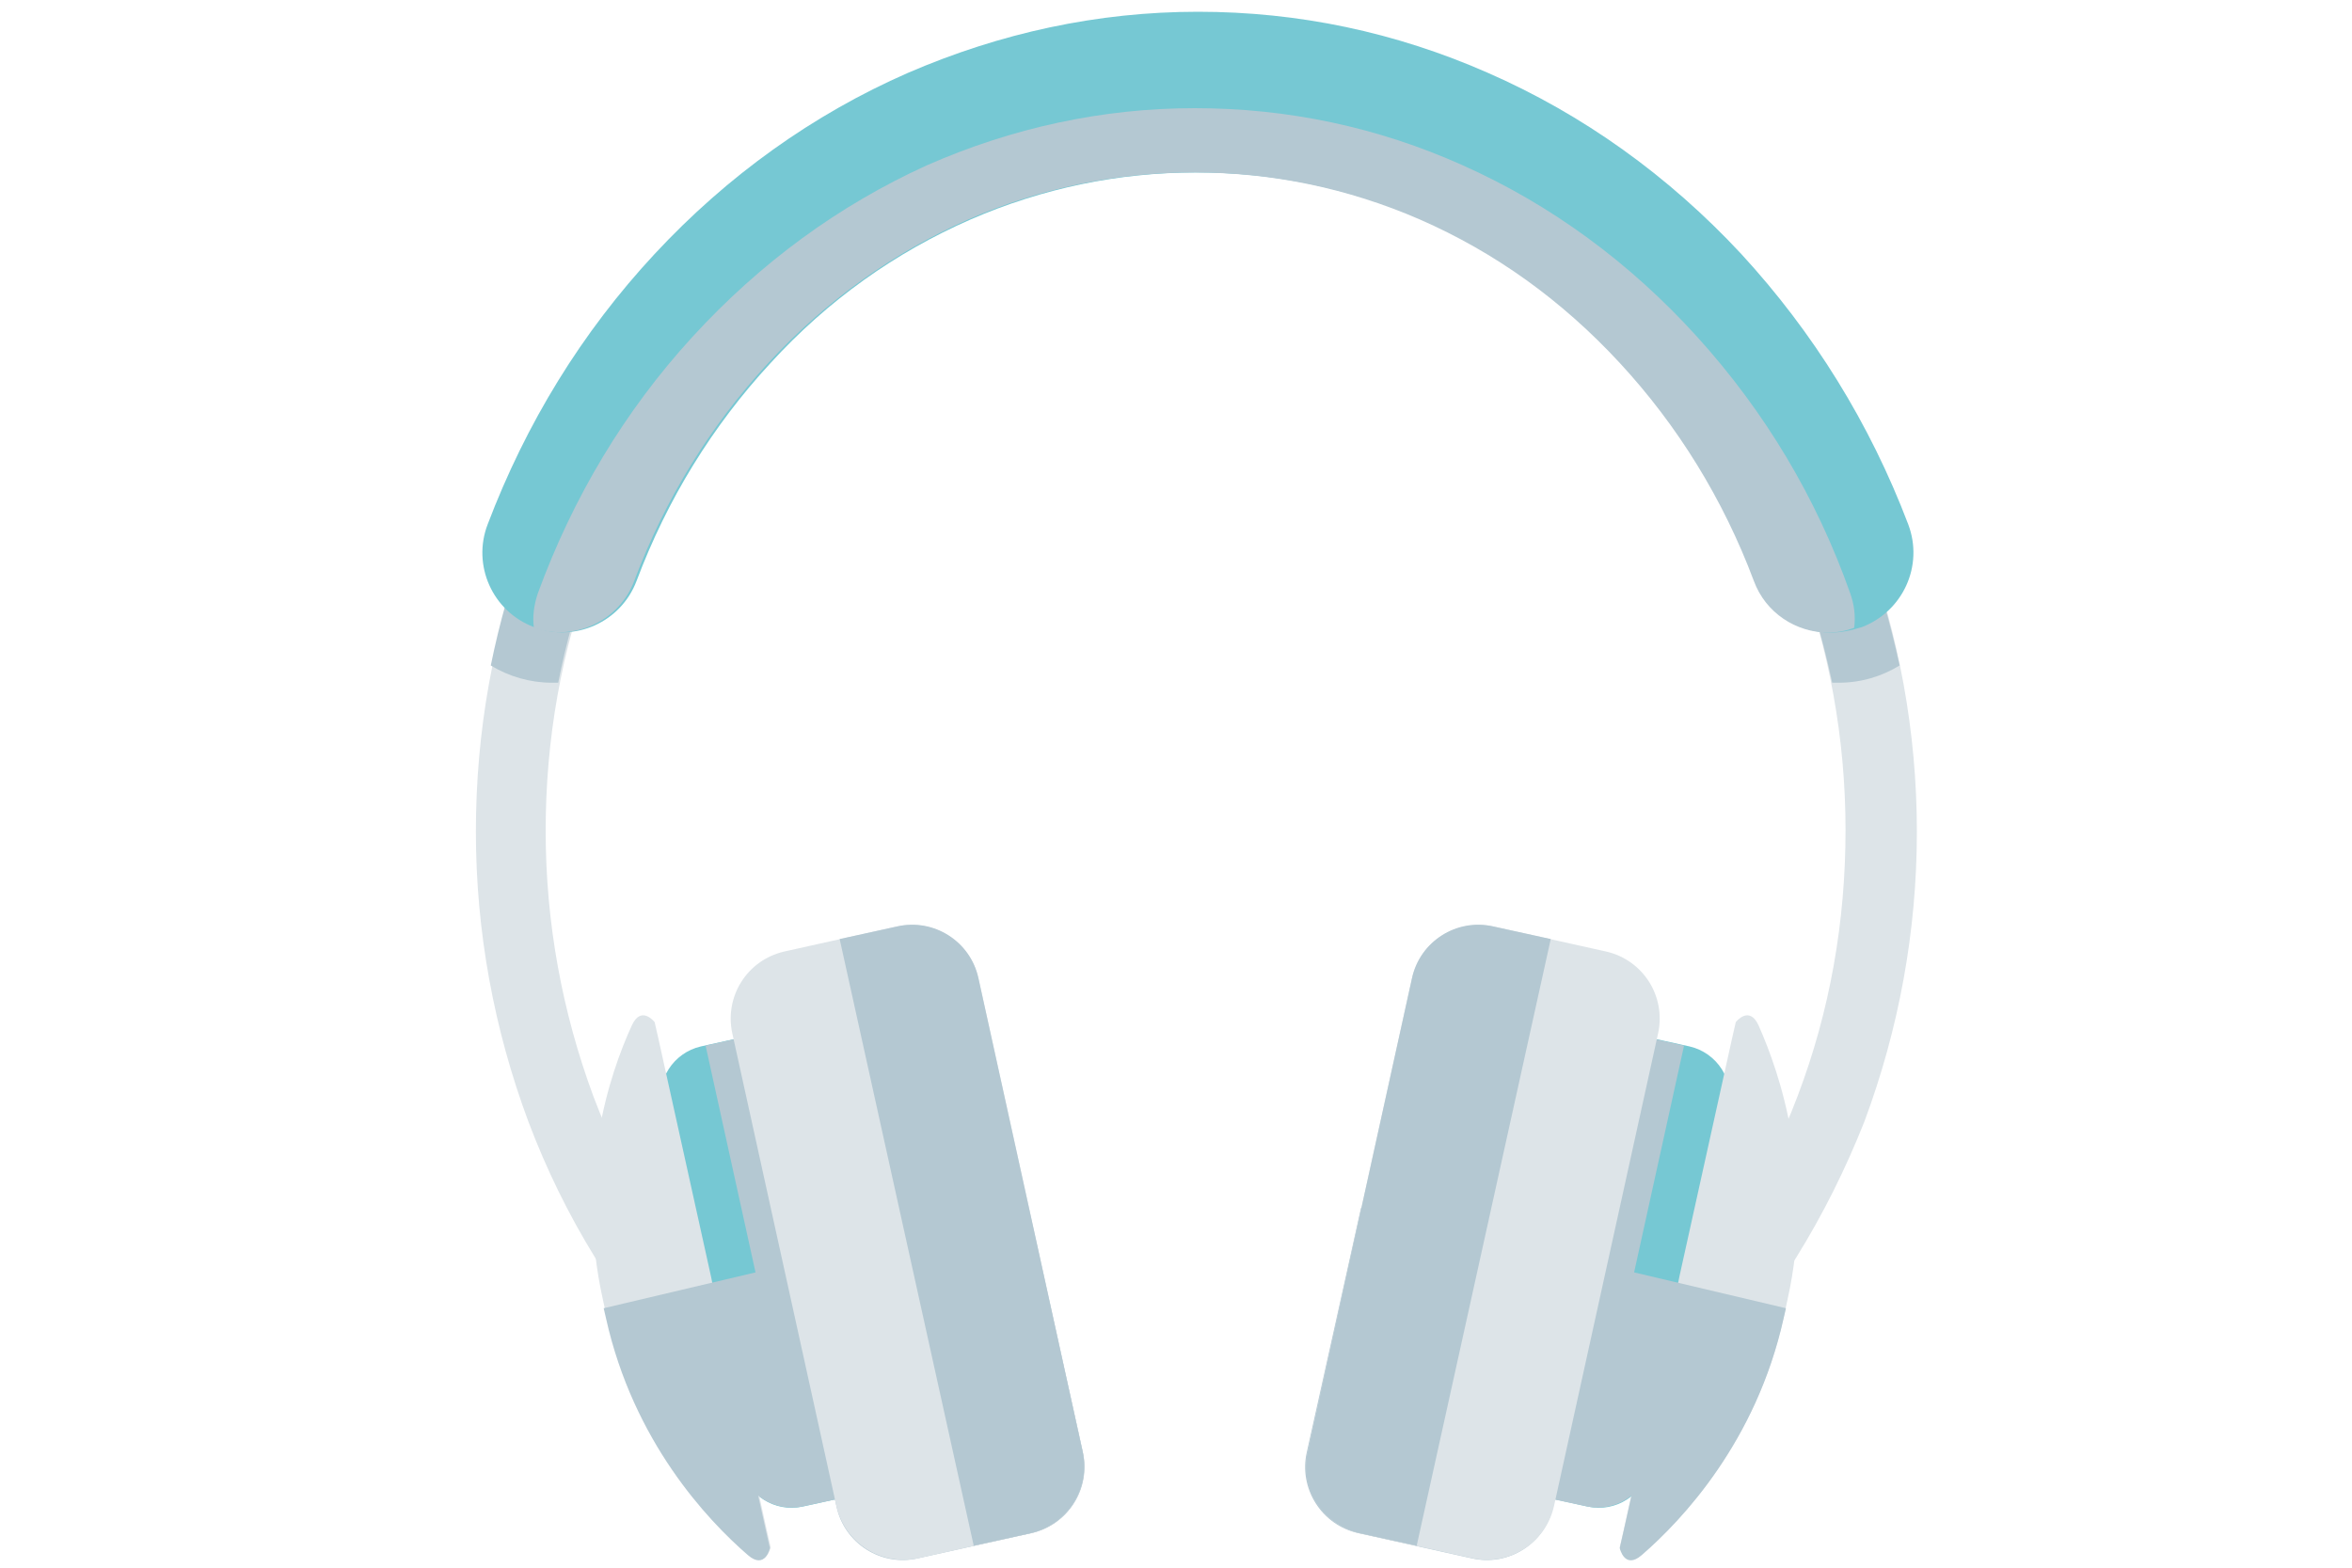 <?xml version="1.0" encoding="utf-8"?>
<!-- Generator: Adobe Illustrator 21.1.0, SVG Export Plug-In . SVG Version: 6.00 Build 0)  -->
<svg version="1.1" id="Layer_1" xmlns="http://www.w3.org/2000/svg" xmlns:xlink="http://www.w3.org/1999/xlink" x="0px" y="0px"
	 viewBox="0 0 300 200" style="enable-background:new 0 0 300 200;" xml:space="preserve">
<style type="text/css">
	.st0{fill:#DDE4E8;}
	.st1{fill:#B4C8D2;}
	.st2{fill:#76C8D3;}
</style>
<g>
	<path class="st0" d="M217.5,175.6l-6.5-6.1c8-8.6,14.1-18.6,18.3-29.7c4.1-10.8,6.1-22.2,6.1-33.9c0-11.7-2.1-23.1-6.1-33.9
		C225.1,60.9,219,50.9,211,42.4c-7.9-8.5-17.2-15.2-27.4-19.6c-9.9-4.3-20.4-6.5-31.1-6.5c-10.7,0-21.2,2.2-31.1,6.5
		c-10.3,4.5-19.5,11.1-27.4,19.6c-8,8.6-14.1,18.6-18.3,29.7c-4.1,10.8-6.1,22.2-6.1,33.9c0,11.7,2.1,23.1,6.1,33.9
		c4.2,11.1,10.4,21.1,18.3,29.7l-6.5,6.1c-8.7-9.4-15.5-20.4-20.1-32.6c-4.4-11.8-6.7-24.3-6.7-37s2.2-25.2,6.7-37
		c4.6-12.2,11.4-23.2,20.1-32.6c8.8-9.4,19-16.8,30.4-21.8c11-4.8,22.7-7.3,34.7-7.3c12,0,23.6,2.4,34.7,7.3
		c11.4,5,21.6,12.3,30.4,21.8c8.7,9.4,15.5,20.4,20.1,32.6c4.4,11.8,6.7,24.3,6.7,37s-2.3,25.2-6.7,37
		C233,155.2,226.3,166.2,217.5,175.6z"/>
	<g>
		<path class="st1" d="M237.7,68.9c-1.6-4.2-3.5-8.3-5.5-12.2c-3.1,0.5-5.9,1.8-8,3.9c2,3.7,3.7,7.5,5.2,11.5
			c1.8,4.9,3.2,9.9,4.3,15c0.3,0,0.5,0,0.8,0c2.9,0,5.5-0.8,7.8-2.2C241.1,79.5,239.6,74.1,237.7,68.9z"/>
		<path class="st1" d="M67.2,68.9c-2,5.2-3.5,10.6-4.6,16c2.3,1.4,5,2.2,7.8,2.2c0.3,0,0.5,0,0.8,0c1-5.1,2.4-10.1,4.3-15
			c1.5-4,3.3-7.8,5.2-11.5c-2.2-2-5-3.4-8-3.8C70.7,60.7,68.8,64.7,67.2,68.9z"/>
	</g>
	<path class="st2" d="M233.5,80.7c-4.1,0-8-2.5-9.5-6.6c-3.9-10.4-9.7-19.8-17.1-27.8c-7.4-8-16-14.1-25.5-18.3
		c-9.2-4-18.9-6-28.8-6c-9.9,0-19.6,2-28.8,6c-9.6,4.2-18.2,10.3-25.5,18.3c-7.4,8-13.2,17.4-17.1,27.8c-2,5.3-7.9,7.9-13.1,5.9
		c-5.3-2-7.9-7.9-5.9-13.1c4.9-12.9,12-24.5,21.3-34.5c9.3-10,20.2-17.8,32.3-23.1c11.8-5.1,24.2-7.8,37-7.8c12.8,0,25.2,2.6,37,7.8
		c12.1,5.3,23,13.1,32.3,23.1c9.2,10,16.4,21.6,21.3,34.5c2,5.3-0.7,11.1-5.9,13.1C235.9,80.5,234.7,80.7,233.5,80.7z"/>
	<path class="st1" d="M216.5,43c-8.6-9.5-18.7-16.9-29.9-21.9c-10.9-4.9-22.4-7.3-34.2-7.3c-11.8,0-23.3,2.5-34.2,7.3
		C107,26.2,97,33.5,88.3,43c-8.6,9.4-15.2,20.4-19.7,32.7c-0.5,1.5-0.7,3-0.5,4.4c5.2,1.8,10.9-0.9,12.8-6
		c3.9-10.4,9.7-19.8,17.1-27.8c7.4-8,16-14.1,25.5-18.3c9.2-4,18.9-6,28.8-6c9.9,0,19.6,2,28.8,6c9.6,4.2,18.1,10.3,25.5,18.3
		c7.4,8,13.2,17.4,17.1,27.8c1.5,4.1,5.4,6.6,9.5,6.6c1.1,0,2.2-0.2,3.3-0.6c0.2-1.5,0-3-0.5-4.4C231.7,63.5,225.1,52.5,216.5,43z"
		/>
	<g>
		<g>
			<g>
				<path class="st2" d="M118.3,181.9c0.8,3.6-1.5,7.1-5,7.9l-10.9,2.4c-3.6,0.8-7.1-1.5-7.9-5l-10.1-45.8c-0.8-3.6,1.5-7.1,5-7.9
					l10.9-2.4c3.6-0.8,7.1,1.5,7.9,5L118.3,181.9z"/>
				<path class="st1" d="M100.3,131.1L90,133.4l12.9,58.6l10.3-2.3c3.6-0.8,5.8-4.3,5-7.9l-10.1-45.7
					C107.4,132.6,103.9,130.3,100.3,131.1z"/>
				<path class="st0" d="M91.1,164.9l6.7,30.3l0.5,2.2c0,0-0.6,2.8-2.8,0.9c-5.2-4.5-14.6-14.4-18.1-30.2l-0.5-2.3
					c-3.5-15.7,0.8-28.7,3.7-35c1.2-2.6,2.9-0.4,2.9-0.4l0.5,2.2l6.7,30.3L91.1,164.9z"/>
			</g>
			<path class="st1" d="M77.3,168.2c3.5,15.7,12.9,25.7,18.1,30.2c2.2,1.9,2.8-0.9,2.8-0.9l-0.5-2.2l-1-4.5c1.5,1.2,3.5,1.8,5.6,1.4
				l4.2-0.9l0.2,0.9c1,4.7,5.7,7.7,10.4,6.6l14.4-3.2c4.7-1,7.7-5.7,6.6-10.4l-6.9-31.1l-54.2,12.8L77.3,168.2z"/>
			<path class="st0" d="M138.1,185.2c1,4.7-1.9,9.3-6.6,10.4l-14.4,3.2c-4.7,1-9.3-1.9-10.4-6.6l-13.3-60.4c-1-4.7,1.9-9.3,6.6-10.4
				l14.4-3.2c4.7-1,9.3,1.9,10.4,6.6L138.1,185.2z"/>
			<path class="st1" d="M138.1,185.2l-13.3-60.4c-1-4.7-5.7-7.7-10.4-6.6l-7.3,1.6l17.1,77.4l7.3-1.6
				C136.2,194.5,139.1,189.9,138.1,185.2z"/>
		</g>
		<g>
			<g>
				<path class="st2" d="M186.6,181.9c-0.8,3.6,1.5,7.1,5,7.9l10.9,2.4c3.6,0.8,7.1-1.5,7.9-5l10.1-45.8c0.8-3.6-1.5-7.1-5-7.9
					l-10.9-2.4c-3.6-0.8-7.1,1.5-7.9,5L186.6,181.9z"/>
				<path class="st1" d="M204.5,131.1l10.3,2.3L201.9,192l-10.3-2.3c-3.6-0.8-5.8-4.3-5-7.9l10.1-45.7
					C197.5,132.6,201,130.3,204.5,131.1z"/>
				<path class="st0" d="M213.8,164.9l-6.7,30.3l-0.5,2.2c0,0,0.7,2.8,2.8,0.9c5.2-4.5,14.6-14.4,18.1-30.2l0.5-2.3
					c3.5-15.7-0.9-28.7-3.7-35c-1.2-2.6-2.9-0.4-2.9-0.4l-0.5,2.2l-6.7,30.3L213.8,164.9z"/>
			</g>
			<path class="st1" d="M227.5,168.2c-3.5,15.7-12.9,25.7-18.1,30.2c-2.2,1.9-2.8-0.9-2.8-0.9l0.5-2.2l1-4.5
				c-1.5,1.2-3.5,1.8-5.6,1.4l-4.2-0.9l-0.2,0.9c-1,4.7-5.7,7.7-10.4,6.6l-14.4-3.2c-4.7-1-7.7-5.7-6.6-10.4l6.9-31.1l54.2,12.8
				L227.5,168.2z"/>
			<path class="st0" d="M166.8,185.2c-1,4.7,1.9,9.3,6.6,10.4l14.4,3.2c4.7,1,9.3-1.9,10.4-6.6l13.3-60.4c1-4.7-1.9-9.3-6.6-10.4
				l-14.4-3.2c-4.7-1-9.3,1.9-10.4,6.6L166.8,185.2z"/>
			<path class="st1" d="M166.8,185.2l13.3-60.4c1-4.7,5.7-7.7,10.4-6.6l7.3,1.6l-17.1,77.4l-7.3-1.6
				C168.7,194.5,165.7,189.9,166.8,185.2z"/>
		</g>
	</g>
</g>
</svg>
